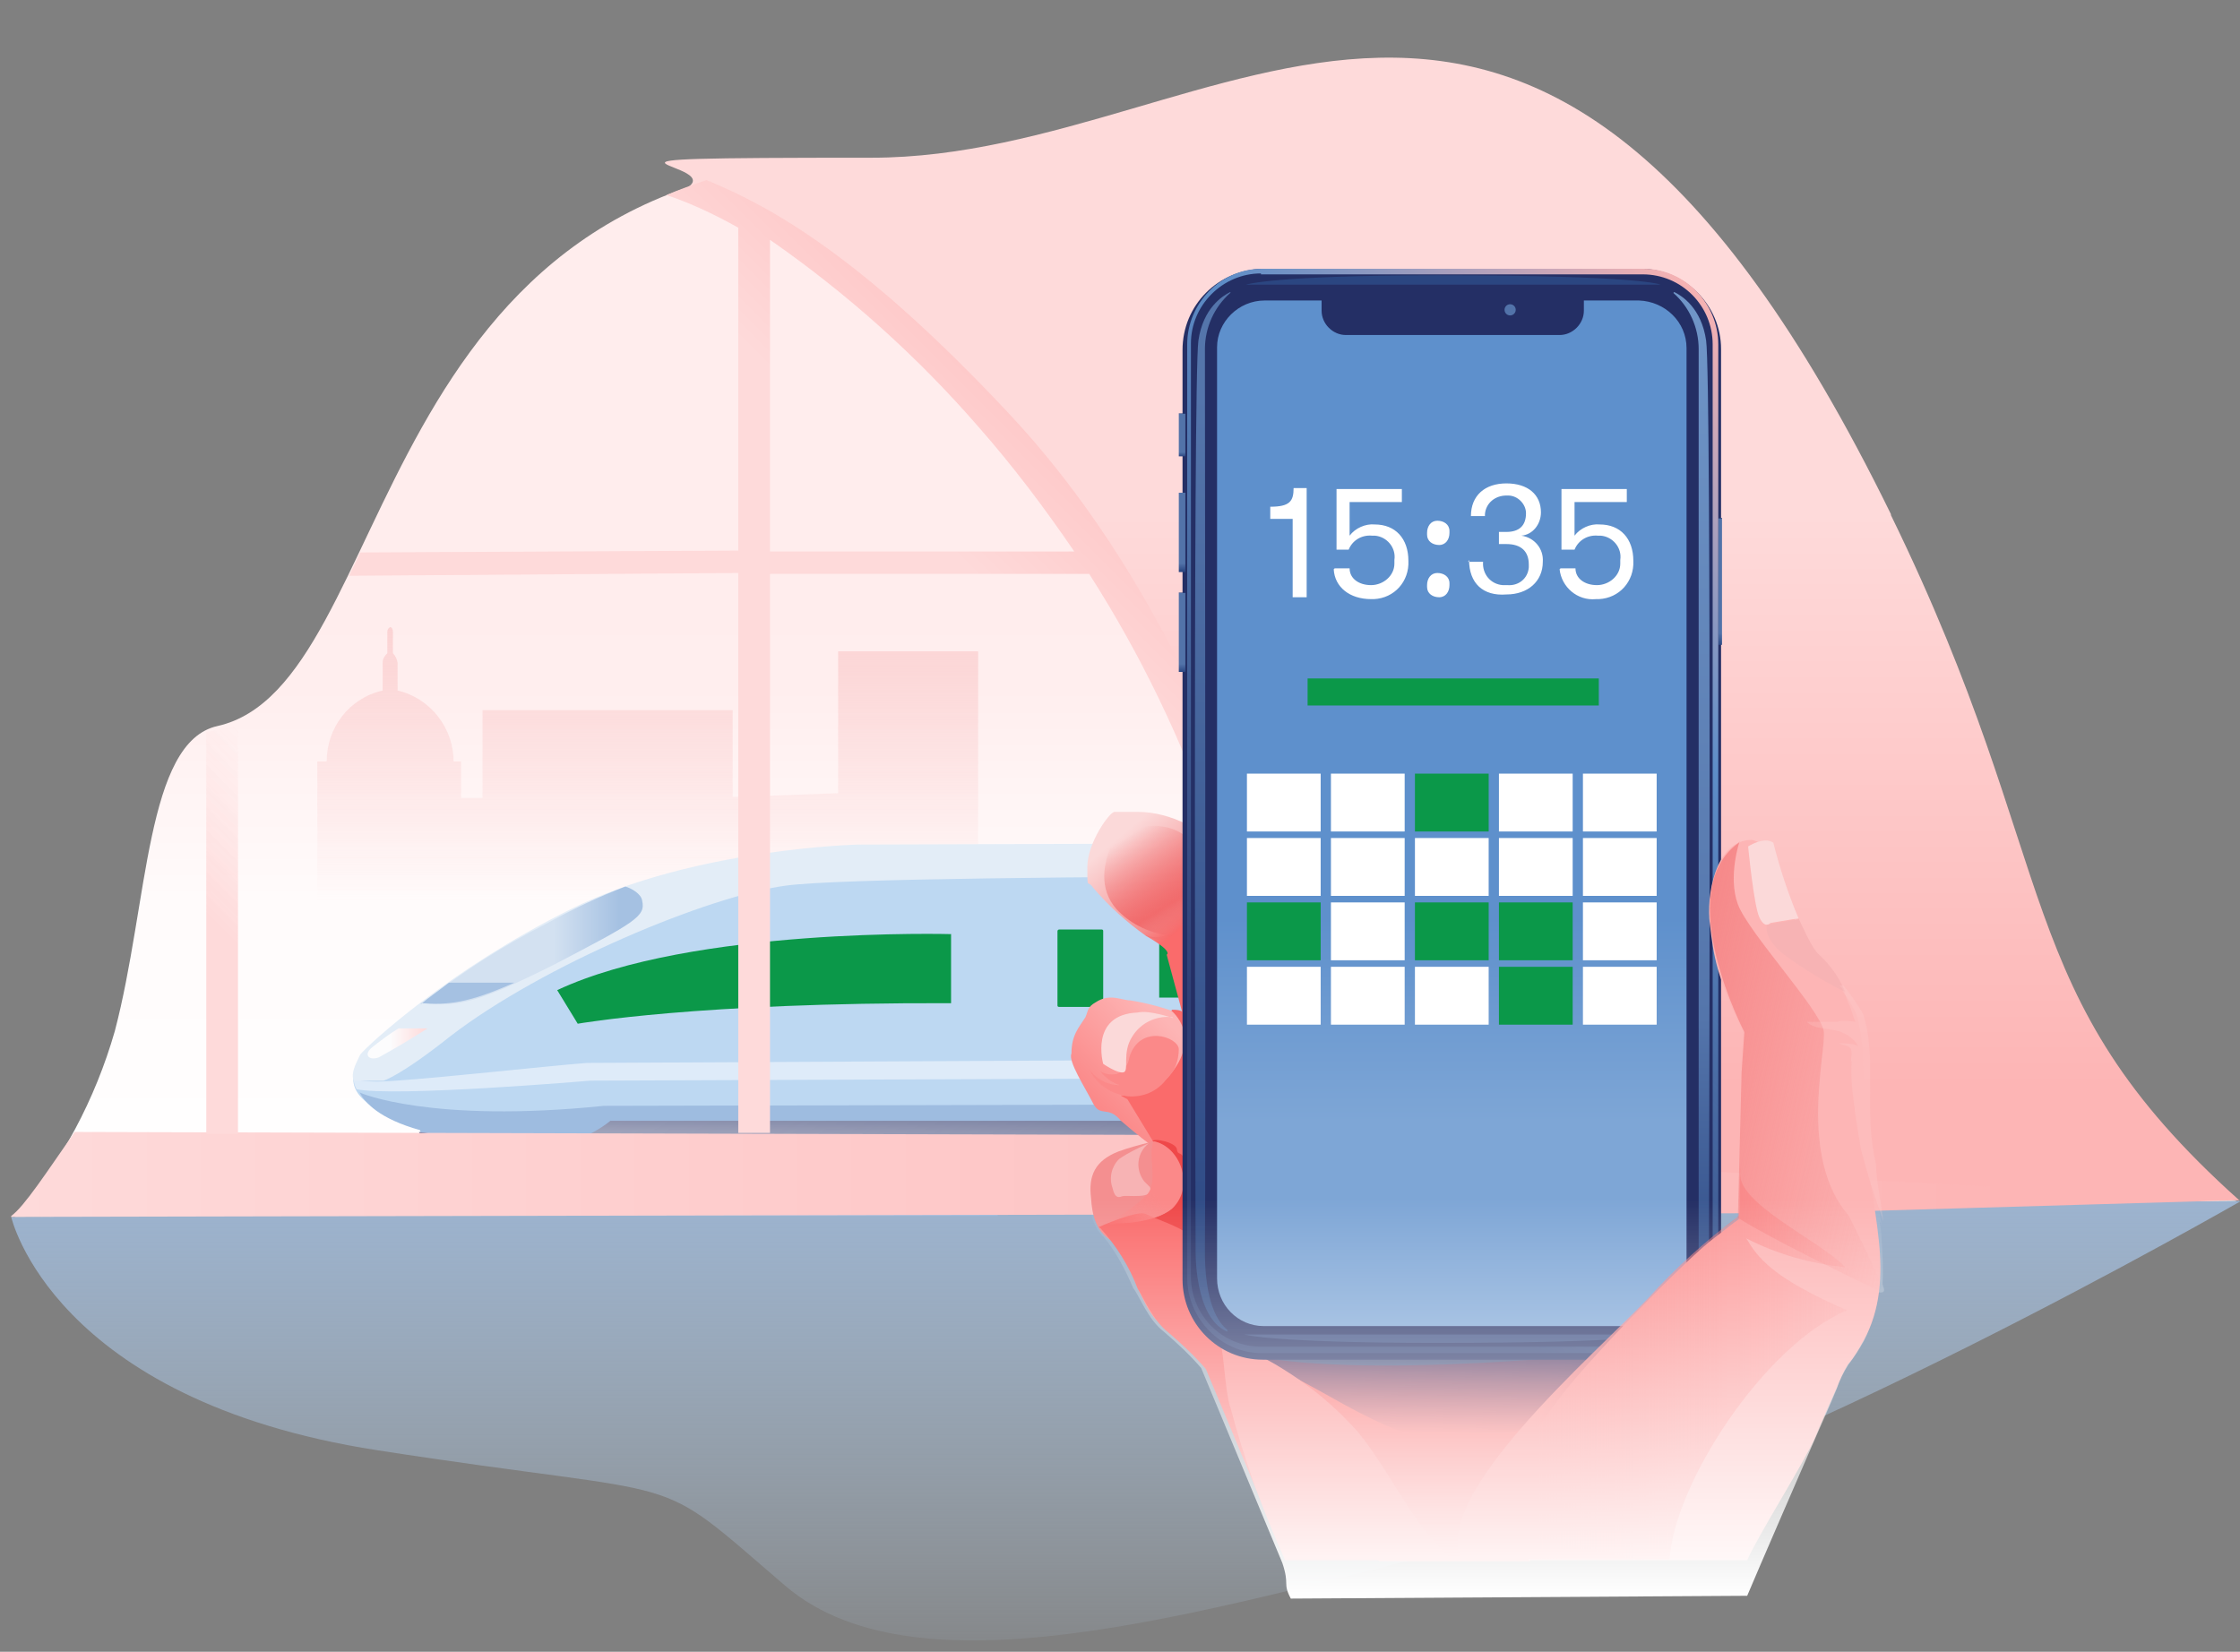 <?xml version="1.0" encoding="UTF-8"?>
<svg id="Layer_1" data-name="Layer 1" xmlns="http://www.w3.org/2000/svg" version="1.1" xmlns:xlink="http://www.w3.org/1999/xlink" viewBox="0 0 240 177">
  <rect x="0" y="0" width="240" height="177" fill="#808080" stroke="none"/>
  <defs>
    <style>
      .cls-1 {
        fill: url(#linear-gradient-12);
      }

      .cls-1, .cls-2, .cls-3, .cls-4, .cls-5, .cls-6, .cls-7, .cls-8, .cls-9, .cls-10, .cls-11, .cls-12, .cls-13, .cls-14, .cls-15, .cls-16, .cls-17, .cls-18, .cls-19, .cls-20, .cls-21, .cls-22, .cls-23, .cls-24, .cls-25, .cls-26, .cls-27, .cls-28, .cls-29, .cls-30, .cls-31, .cls-32, .cls-33, .cls-34, .cls-35, .cls-36, .cls-37, .cls-38, .cls-39, .cls-40, .cls-41, .cls-42, .cls-43, .cls-44, .cls-45, .cls-46, .cls-47, .cls-48, .cls-49, .cls-50, .cls-51, .cls-52, .cls-53, .cls-54, .cls-55 {
        stroke-width: 0px;
      }

      .cls-2 {
        fill: url(#linear-gradient-17);
      }

      .cls-3 {
        fill: url(#linear-gradient-19);
      }

      .cls-4 {
        fill: url(#linear-gradient-33);
      }

      .cls-5 {
        fill: url(#linear-gradient);
      }

      .cls-6 {
        fill: #fbd9d9;
      }

      .cls-7 {
        fill: url(#linear-gradient-11);
        opacity: .8;
      }

      .cls-7, .cls-10, .cls-12, .cls-20, .cls-40, .cls-47, .cls-48 {
        isolation: isolate;
      }

      .cls-8 {
        fill: url(#linear-gradient-21);
      }

      .cls-9 {
        fill: url(#linear-gradient-6);
      }

      .cls-10 {
        fill: url(#linear-gradient-22);
        opacity: .4;
      }

      .cls-11 {
        fill: url(#linear-gradient-42);
      }

      .cls-12 {
        fill: url(#linear-gradient-2);
        opacity: .7;
      }

      .cls-13 {
        fill: #0b9849;
      }

      .cls-14 {
        fill: url(#linear-gradient-15);
      }

      .cls-15 {
        fill: #deebf9;
      }

      .cls-16 {
        fill: none;
      }

      .cls-17 {
        fill: url(#linear-gradient-31);
      }

      .cls-18 {
        fill: url(#linear-gradient-34);
      }

      .cls-19 {
        fill: url(#linear-gradient-41);
      }

      .cls-20 {
        fill: #fedada;
        opacity: .2;
      }

      .cls-21 {
        fill: url(#linear-gradient-40);
      }

      .cls-22 {
        fill: url(#linear-gradient-13);
      }

      .cls-23 {
        fill: url(#linear-gradient-23);
      }

      .cls-24 {
        fill: url(#linear-gradient-25);
      }

      .cls-25 {
        fill: url(#linear-gradient-16);
      }

      .cls-26 {
        fill: url(#linear-gradient-35);
      }

      .cls-27 {
        fill: url(#linear-gradient-32);
      }

      .cls-28 {
        fill: url(#linear-gradient-20);
      }

      .cls-29 {
        fill: #425486;
      }

      .cls-30 {
        fill: url(#linear-gradient-14);
      }

      .cls-31 {
        fill: #242f65;
      }

      .cls-32 {
        fill: url(#linear-gradient-7);
      }

      .cls-33 {
        fill: url(#linear-gradient-39);
      }

      .cls-34 {
        fill: url(#linear-gradient-9);
      }

      .cls-35 {
        fill: url(#linear-gradient-27);
      }

      .cls-36 {
        fill: #9ebce0;
      }

      .cls-37 {
        fill: #f7b3b4;
      }

      .cls-38 {
        fill: url(#linear-gradient-36);
      }

      .cls-39 {
        fill: url(#linear-gradient-8);
      }

      .cls-40 {
        fill: url(#linear-gradient-5);
        opacity: .7;
      }

      .cls-41 {
        fill: url(#linear-gradient-24);
      }

      .cls-42 {
        fill: url(#linear-gradient-26);
      }

      .cls-43 {
        fill: url(#linear-gradient-18);
      }

      .cls-44 {
        fill: url(#linear-gradient-30);
      }

      .cls-45 {
        fill: #fff;
      }

      .cls-46 {
        fill: url(#linear-gradient-29);
      }

      .cls-47 {
        fill: url(#linear-gradient-38);
        opacity: .4;
      }

      .cls-48 {
        fill: url(#linear-gradient-3);
        opacity: .3;
      }

      .cls-49 {
        fill: #fb8989;
      }

      .cls-50 {
        fill: url(#linear-gradient-28);
      }

      .cls-51 {
        fill: url(#linear-gradient-10);
      }

      .cls-52 {
        fill: #ef4849;
      }

      .cls-53 {
        fill: url(#linear-gradient-4);
      }

      .cls-54 {
        fill: #fa6b6b;
      }

      .cls-55 {
        fill: url(#linear-gradient-37);
      }
    </style>
    <linearGradient id="linear-gradient" x1="120.8" y1="1087.3" x2="120.8" y2="1200.6" gradientTransform="translate(0 -1070.2)" gradientUnits="userSpaceOnUse">
      <stop offset=".4" stop-color="#ffeded"/>
      <stop offset=".5" stop-color="#fee"/>
      <stop offset=".7" stop-color="#fffbfb"/>
      <stop offset="1" stop-color="#fff"/>
    </linearGradient>
    <linearGradient id="linear-gradient-2" x1="-350.3" y1="1166.7" x2="-350.3" y2="1134.3" gradientTransform="translate(-298.2 -1070.2) rotate(-180) scale(1 -1)" gradientUnits="userSpaceOnUse">
      <stop offset="0" stop-color="#f7b3b4" stop-opacity="0"/>
      <stop offset="1" stop-color="#f7b3b4" stop-opacity=".7"/>
    </linearGradient>
    <linearGradient id="linear-gradient-3" x1="723.8" y1="1146.2" x2="679.9" y2="1222.1" gradientTransform="translate(822.3 -1070.2) rotate(-180) scale(1 -1)" gradientUnits="userSpaceOnUse">
      <stop offset=".2" stop-color="#242f65" stop-opacity="0"/>
      <stop offset=".6" stop-color="#242f65" stop-opacity=".6"/>
      <stop offset=".8" stop-color="#242f65"/>
    </linearGradient>
    <linearGradient id="linear-gradient-4" x1="699.3" y1="1166.2" x2="714.2" y2="1166.2" gradientTransform="translate(822.3 -1070.2) rotate(-180) scale(1 -1)" gradientUnits="userSpaceOnUse">
      <stop offset=".2" stop-color="#7ea6d6"/>
      <stop offset=".3" stop-color="#8db1db"/>
      <stop offset=".6" stop-color="#b9d0eb"/>
      <stop offset=".7" stop-color="#d4e4f5"/>
      <stop offset=".8" stop-color="#deebf9"/>
      <stop offset=".9" stop-color="#c9dbf0"/>
      <stop offset="1" stop-color="#bfd3eb"/>
    </linearGradient>
    <linearGradient id="linear-gradient-5" x1="703.8" y1="1187.5" x2="703.8" y2="1197.7" gradientTransform="translate(822.3 -1070.2) rotate(-180) scale(1 -1)" gradientUnits="userSpaceOnUse">
      <stop offset="0" stop-color="#242f65"/>
      <stop offset=".9" stop-color="#242f65" stop-opacity=".1"/>
      <stop offset="1" stop-color="#242f65" stop-opacity="0"/>
    </linearGradient>
    <linearGradient id="linear-gradient-6" x1="37.9" y1="1177.1" x2="192.2" y2="1177.1" gradientTransform="translate(0 -1070.2)" gradientUnits="userSpaceOnUse">
      <stop offset=".7" stop-color="#bdd8f2"/>
      <stop offset=".9" stop-color="#9ebce0"/>
    </linearGradient>
    <linearGradient id="linear-gradient-7" x1="629.8" y1="1173.3" x2="784.5" y2="1173.3" gradientTransform="translate(822.3 -1070.2) rotate(-180) scale(1 -1)" gradientUnits="userSpaceOnUse">
      <stop offset="0" stop-color="#cde2f5"/>
      <stop offset=".5" stop-color="#e3edf7"/>
    </linearGradient>
    <linearGradient id="linear-gradient-8" x1="753.6" y1="1171.5" x2="777" y2="1171.5" gradientTransform="translate(822.3 -1070.2) rotate(-180) scale(1 -1)" gradientUnits="userSpaceOnUse">
      <stop offset=".1" stop-color="#a5c1e2"/>
      <stop offset=".4" stop-color="#d3e1f1"/>
    </linearGradient>
    <linearGradient id="linear-gradient-9" x1="767.2" y1="1176.7" x2="777.2" y2="1176.7" gradientTransform="translate(822.3 -1070.2) rotate(-180) scale(1 -1)" gradientUnits="userSpaceOnUse">
      <stop offset="0" stop-color="#a5c1e2"/>
      <stop offset=".1" stop-color="#a5c1e2"/>
    </linearGradient>
    <linearGradient id="linear-gradient-10" x1="776.6" y1="1182" x2="783.1" y2="1182" gradientTransform="translate(822.3 -1070.2) rotate(-180) scale(1 -1)" gradientUnits="userSpaceOnUse">
      <stop offset="0" stop-color="#fedada"/>
      <stop offset=".6" stop-color="#fcfcfd"/>
    </linearGradient>
    <linearGradient id="linear-gradient-11" x1="662.5" y1="1170.8" x2="662.5" y2="1175.2" gradientTransform="translate(822.3 -1070.2) rotate(-180) scale(1 -1)" gradientUnits="userSpaceOnUse">
      <stop offset="0" stop-color="#5e90cc"/>
      <stop offset=".9" stop-color="#5e90cc" stop-opacity="0"/>
      <stop offset="1" stop-color="#5e90cc" stop-opacity="0"/>
    </linearGradient>
    <linearGradient id="linear-gradient-12" x1="120.6" y1="1198.8" x2="120.6" y2="1245.9" gradientTransform="translate(0 -1070.2)" gradientUnits="userSpaceOnUse">
      <stop offset="0" stop-color="#a3c0e3" stop-opacity=".8"/>
      <stop offset="1" stop-color="#bdd8f2" stop-opacity=".1"/>
    </linearGradient>
    <linearGradient id="linear-gradient-13" x1="1.6" y1="1196.6" x2="106.9" y2="1196.6" gradientTransform="translate(0 -1070.2)" gradientUnits="userSpaceOnUse">
      <stop offset="0" stop-color="#9dbbde"/>
      <stop offset=".3" stop-color="#9dbbde"/>
      <stop offset=".4" stop-color="#9dbbde"/>
    </linearGradient>
    <linearGradient id="linear-gradient-14" x1="1.2" y1="1196.1" x2="240" y2="1196.1" gradientTransform="translate(0 -1070.2)" gradientUnits="userSpaceOnUse">
      <stop offset="0" stop-color="#fedada"/>
      <stop offset=".9" stop-color="#fdb5b5"/>
    </linearGradient>
    <linearGradient id="linear-gradient-15" x1="156.5" y1="1076.4" x2="156.5" y2="1198.8" gradientTransform="translate(0 -1070.2)" gradientUnits="userSpaceOnUse">
      <stop offset=".4" stop-color="#fedada"/>
      <stop offset=".9" stop-color="#fdb5b5"/>
    </linearGradient>
    <linearGradient id="linear-gradient-16" x1="12.3" y1="1181.7" x2="35.8" y2="1158.2" gradientTransform="translate(0 -1070.2)" gradientUnits="userSpaceOnUse">
      <stop offset=".5" stop-color="#fedada"/>
      <stop offset="1" stop-color="#fedada" stop-opacity="0"/>
    </linearGradient>
    <linearGradient id="linear-gradient-17" x1="66.6" y1="1179" x2="119.7" y2="1125.9" gradientTransform="translate(0 -1070.2)" gradientUnits="userSpaceOnUse">
      <stop offset=".4" stop-color="#fedada"/>
      <stop offset=".8" stop-color="#fedada"/>
      <stop offset="1" stop-color="#fecaca"/>
    </linearGradient>
    <linearGradient id="linear-gradient-18" x1="153.6" y1="1215" x2="153.6" y2="1237.5" gradientTransform="translate(0 -1070.2)" gradientUnits="userSpaceOnUse">
      <stop offset=".2" stop-color="#fa6b6b"/>
      <stop offset="1" stop-color="#fb8989"/>
    </linearGradient>
    <linearGradient id="linear-gradient-19" x1="158.7" y1="1216.8" x2="158.7" y2="1227.3" gradientTransform="translate(21.4 -1076.5) rotate(1.1)" gradientUnits="userSpaceOnUse">
      <stop offset="0" stop-color="#252e65"/>
      <stop offset="1" stop-color="#252e65" stop-opacity="0"/>
    </linearGradient>
    <linearGradient id="linear-gradient-20" x1="118.6" y1="1194.1" x2="130.2" y2="1182.5" gradientTransform="translate(0 -1070.2)" gradientUnits="userSpaceOnUse">
      <stop offset=".2" stop-color="#fb8989"/>
      <stop offset=".9" stop-color="#fdb5b5"/>
    </linearGradient>
    <linearGradient id="linear-gradient-21" x1="651.4" y1="1250.2" x2="694.3" y2="1223.4" gradientTransform="translate(635.9 -1146.2) rotate(173.9) scale(.9 -1) skewX(-.3)" gradientUnits="userSpaceOnUse">
      <stop offset=".4" stop-color="#ef4849"/>
      <stop offset=".4" stop-color="#f05051"/>
      <stop offset=".6" stop-color="#f27273"/>
      <stop offset=".7" stop-color="#f38788"/>
      <stop offset=".8" stop-color="#f48f90"/>
    </linearGradient>
    <linearGradient id="linear-gradient-22" x1="690.7" y1="1202.2" x2="691.4" y2="1203.2" gradientTransform="translate(635.9 -1146.2) rotate(173.9) scale(.9 -1) skewX(-.3)" gradientUnits="userSpaceOnUse">
      <stop offset=".5" stop-color="#d7a990"/>
      <stop offset=".8" stop-color="#b96039" stop-opacity="0"/>
    </linearGradient>
    <linearGradient id="linear-gradient-23" x1="126.4" y1="1194.7" x2="118.4" y2="1201.6" gradientTransform="translate(0 -1070.2)" gradientUnits="userSpaceOnUse">
      <stop offset=".2" stop-color="#fb8989"/>
      <stop offset=".4" stop-color="#fb8989"/>
      <stop offset="1" stop-color="#fb8989" stop-opacity="0"/>
    </linearGradient>
    <linearGradient id="linear-gradient-24" x1="547.2" y1="1334.5" x2="618.7" y2="1325.7" gradientTransform="translate(745.4 -1156.1) rotate(-177.6) scale(1 -1) skewX(-1.3)" gradientUnits="userSpaceOnUse">
      <stop offset=".1" stop-color="#f79b4b"/>
      <stop offset=".1" stop-color="#ec9148"/>
      <stop offset=".2" stop-color="#d67b41"/>
      <stop offset=".3" stop-color="#c56c3d"/>
      <stop offset=".4" stop-color="#bc633a"/>
      <stop offset=".5" stop-color="#b96039"/>
      <stop offset=".6" stop-color="#bd6237"/>
      <stop offset=".7" stop-color="#c8692f"/>
      <stop offset=".7" stop-color="#ce6c2c"/>
      <stop offset=".9" stop-color="#f6c18f"/>
      <stop offset="1" stop-color="#f6c18f"/>
    </linearGradient>
    <linearGradient id="linear-gradient-25" x1="130.7" y1="1225.6" x2="155.8" y2="1225.6" gradientTransform="translate(0 -1070.2)" gradientUnits="userSpaceOnUse">
      <stop offset="0" stop-color="#fb8989"/>
      <stop offset="1" stop-color="#fb8989"/>
    </linearGradient>
    <linearGradient id="linear-gradient-26" x1="132.8" y1="1176.5" x2="117.8" y2="1158.6" gradientTransform="translate(0 -1070.2)" gradientUnits="userSpaceOnUse">
      <stop offset=".4" stop-color="#fa6b6b"/>
      <stop offset=".5" stop-color="#f48f90"/>
      <stop offset=".9" stop-color="#fbd9d9"/>
    </linearGradient>
    <linearGradient id="linear-gradient-27" x1="129.3" y1="1173.7" x2="122.7" y2="1163.4" gradientTransform="translate(21.4 -1076.5) rotate(1.1)" gradientUnits="userSpaceOnUse">
      <stop offset="0" stop-color="#f16b6c" stop-opacity="0"/>
      <stop offset=".3" stop-color="#f16b6c"/>
      <stop offset="1" stop-color="#f16b6c" stop-opacity="0"/>
    </linearGradient>
    <linearGradient id="linear-gradient-28" x1="155.6" y1="1102.5" x2="155.6" y2="1212.4" gradientTransform="translate(0 -1070.2)" gradientUnits="userSpaceOnUse">
      <stop offset=".6" stop-color="#5e90cc"/>
      <stop offset=".8" stop-color="#7ea6d6"/>
    </linearGradient>
    <linearGradient id="linear-gradient-29" x1="181.1" y1="1101.3" x2="181.1" y2="1212.7" gradientTransform="translate(0 -1070.2)" gradientUnits="userSpaceOnUse">
      <stop offset="0" stop-color="#7096c8"/>
      <stop offset=".7" stop-color="#5475ab"/>
      <stop offset="1" stop-color="#2b4681"/>
    </linearGradient>
    <linearGradient id="linear-gradient-30" x1="161.2" y1="1103.4" x2="162.3" y2="1103.4" gradientTransform="translate(0 -1070.2)" gradientUnits="userSpaceOnUse">
      <stop offset=".2" stop-color="#5273a9"/>
      <stop offset=".3" stop-color="#5273a9"/>
    </linearGradient>
    <linearGradient id="linear-gradient-31" x1="126.7" y1="1114.5" x2="126.7" y2="1119.1" gradientTransform="translate(0 -1070.2)" gradientUnits="userSpaceOnUse">
      <stop offset="0" stop-color="#2b4681"/>
      <stop offset="0" stop-color="#5273a9"/>
      <stop offset=".9" stop-color="#5273a9"/>
      <stop offset="1" stop-color="#2b4681"/>
    </linearGradient>
    <linearGradient id="linear-gradient-32" x1="126.7" y1="1123" x2="126.7" y2="1131.4" gradientTransform="translate(0 -1070.2)" gradientUnits="userSpaceOnUse">
      <stop offset="0" stop-color="#2b4681"/>
      <stop offset="0" stop-color="#5273a9"/>
      <stop offset=".9" stop-color="#5273a9"/>
      <stop offset="1" stop-color="#2b4681"/>
    </linearGradient>
    <linearGradient id="linear-gradient-33" x1="126.7" y1="1133.7" x2="126.7" y2="1142.2" gradientTransform="translate(0 -1070.2)" gradientUnits="userSpaceOnUse">
      <stop offset="0" stop-color="#2b4681"/>
      <stop offset="0" stop-color="#5273a9"/>
      <stop offset=".9" stop-color="#5273a9"/>
      <stop offset="1" stop-color="#2b4681"/>
    </linearGradient>
    <linearGradient id="linear-gradient-34" x1="184.3" y1="1125.8" x2="184.3" y2="1139.4" gradientTransform="translate(0 -1070.2)" gradientUnits="userSpaceOnUse">
      <stop offset="0" stop-color="#2b4681"/>
      <stop offset="0" stop-color="#5273a9"/>
      <stop offset=".9" stop-color="#5273a9"/>
      <stop offset="1" stop-color="#2b4681"/>
    </linearGradient>
    <linearGradient id="linear-gradient-35" x1="130" y1="1101.3" x2="130" y2="1212.7" gradientTransform="translate(0 -1070.2)" gradientUnits="userSpaceOnUse">
      <stop offset=".1" stop-color="#5475ab"/>
      <stop offset="1" stop-color="#2b4681"/>
    </linearGradient>
    <linearGradient id="linear-gradient-36" x1="114.7" y1="1198" x2="196.5" y2="1116.2" gradientTransform="translate(0 -1070.2)" gradientUnits="userSpaceOnUse">
      <stop offset=".2" stop-color="#5883bb" stop-opacity=".2"/>
      <stop offset=".7" stop-color="#5e8ec8"/>
      <stop offset=".8" stop-color="#8d99c1"/>
      <stop offset="1" stop-color="#f6b2b3"/>
    </linearGradient>
    <linearGradient id="linear-gradient-37" x1="155.8" y1="1667" x2="155.8" y2="1667.7" gradientTransform="translate(0 -2519.3) scale(1 1.5)" gradientUnits="userSpaceOnUse">
      <stop offset=".3" stop-color="#4e6ea5"/>
      <stop offset="1" stop-color="#2b4681"/>
    </linearGradient>
    <linearGradient id="linear-gradient-38" x1="155.5" y1="1260" x2="155.5" y2="1260.6" gradientTransform="translate(0 1906.7) scale(1 -1.4)" gradientUnits="userSpaceOnUse">
      <stop offset=".3" stop-color="#4e6ea5"/>
      <stop offset="1" stop-color="#2b4681"/>
    </linearGradient>
    <linearGradient id="linear-gradient-39" x1="161.8" y1="1198.8" x2="201.7" y2="1198.8" gradientTransform="translate(0 -1070.2)" gradientUnits="userSpaceOnUse">
      <stop offset=".7" stop-color="#fdb5b5"/>
      <stop offset=".8" stop-color="#fdb5b5"/>
    </linearGradient>
    <linearGradient id="linear-gradient-40" x1="180" y1="1181.5" x2="206.4" y2="1187.1" gradientTransform="translate(0 -1070.2)" gradientUnits="userSpaceOnUse">
      <stop offset="0" stop-color="#f16b6c" stop-opacity=".6"/>
      <stop offset="1" stop-color="#f16b6c" stop-opacity="0"/>
    </linearGradient>
    <linearGradient id="linear-gradient-41" x1="156.1" y1="1216.5" x2="197.9" y2="1216.5" gradientTransform="translate(0 -1070.2)" gradientUnits="userSpaceOnUse">
      <stop offset=".2" stop-color="#fb8989"/>
      <stop offset="1" stop-color="#fa6b6b" stop-opacity=".1"/>
    </linearGradient>
    <linearGradient id="linear-gradient-42" x1="158.2" y1="1099.1" x2="158.2" y2="1241.4" gradientTransform="translate(0 -1070.2)" gradientUnits="userSpaceOnUse">
      <stop offset=".7" stop-color="#fff" stop-opacity="0"/>
      <stop offset="1" stop-color="#fff"/>
    </linearGradient>
  </defs>
  <path class="cls-5" d="M1.6,130.4c5-5.8,8.6-12.6,10.7-19.9,3.6-13.7,3.3-31,11-32.7,19.6-4.4,15.5-60.7,69.9-60.7s50.3,21.2,54.1,36c1.6,6.2,23.6,3,48.1,25.1,0,0,23.8,46,44.3,50.5l-238.2,1.7Z"/>
  <path class="cls-12" d="M35,81.6c0-3.6,2.4-6.8,6-7.6v-3c0-.4.2-.7.5-1v-2.3c0-.2.1-.4.3-.5v-3c0,0,0-.1,0-.2,0,0,0,0,0,.2v3c.2,0,.3.3.3.5v2.3c.3.3.4.6.5,1v3c3.5.8,6,4,6,7.6h.8v3.9h2.3v-9.4h26.8v9.3l11.3-.4v-15.2h15v26.6h-55.6v.2h-15.2v-15h.8Z"/>
  <path class="cls-48" d="M38.8,113.3c2.4-2.4,5-4.6,7.8-6.6,0,0,.2,0,.3-.2.4-.3.8-.7,1.3-.9,1.8-1.2,3.7-2.4,5.8-3.8s4.8-2.7,7.4-4c13.1-6.4,30.9-6.9,30.9-6.9l96.9-.3c1.9,0,3.3,1.5,3.3,3.4v28.4c0,.6-.4,1-1,1l-144.9.3v.4c-.4-.6-.7-1.3-.9-2-.2,0-.3,0-.4-.2h-.1l-.3-1.1c-3.9-1-5.8-2.6-6.5-3.9,0,0,0-.1,0-.2-.1-.3-.2-.7-.2-1-.2-.9.1-1.8.8-2.4Z"/>
  <path class="cls-53" d="M120,97.9h-8.8c-1.7,0-3-1.3-3-3v-.7h14.9v.7c0,1.7-1.4,3-3.1,3Z"/>
  <path class="cls-40" d="M192.3,126c0,.6-.4,1-1,1l-139.6.4c-3.8,0-6.9-4.3-7-9.7l146.6-.6c.6,0,1,.4,1,1v7.9Z"/>
  <path class="cls-9" d="M38.9,113.3c.9-1,10-9.1,23.8-15.6,13.8-6.5,32.4-6.9,32.4-6.9l93-.4c2.3,0,4.1,1.9,4.1,4.1v22.8c0,1.1-.9,2.1-2.1,2.1l-36.4.4v-1.4h-23.3v1.4h-65.4c-1.5.9-3.1,1.7-4.7,2.2l2.7,1.3c-16,.2-17.6-1.4-17.6-1.4l-.5-1.4c-9.6-2.5-6.9-6.1-6-7.2Z"/>
  <path class="cls-36" d="M38.6,117.1s7.5,3.3,26.1,1.4l127.9-.3-2.3,1.6-43.2.3v-1.4h-5.3v1.4h-2v-1.4h-8.5v1.4h-65.9c-1.1.9-2.3,1.5-3.5,2v1.4c-15.2.2-16.6-1.4-16.6-1.4l-.3-1c-4.3-1.2-5.9-2.9-6.5-4.1,0,0,0,.1.2.1Z"/>
  <path class="cls-29" d="M61.8,122.2v1.5c-15.1.2-16.6-1.4-16.6-1.4l-.3-1c1.2.2,5.2.8,16.9.9Z"/>
  <path class="cls-15" d="M38.2,116.7c-.2-.3-.3-.7-.3-1,.8.1,1.7.2,2.5.2,3.2,0,18.4-1.7,22.5-2,1.8,0,113.9-.6,128.3-.6s1,.4,1,1-.4,1-1,1l-128,.5c.1,0-21.1,1.8-25.1.9Z"/>
  <path class="cls-32" d="M41.2,115.8h-3.3c-.4-.9.5-2.3.7-2.8.8-1,9.5-9.1,22.6-15.6,13.1-6.5,30.8-6.9,30.8-6.9l96.9-.3c1.8,0,3.3,1.5,3.3,3.3v.5h.2c0,0-97.2-.6-108.2.9-8.3,1.1-26,8.5-35.9,16.1-5.4,4.3-7.2,4.8-7.2,4.8Z"/>
  <path class="cls-39" d="M45.3,107.5c4.1-3.3,8.5-6.1,13.2-8.5,2.7-1.5,5.6-2.9,8.5-4,.7.2,1.7.8,1.8,1.5.4,1.7-.7,2.3-9.5,6.9-8,4-10.2,4.5-13.9,4.1Z"/>
  <path class="cls-34" d="M45.1,107.6c.8-.7,2-1.5,3-2.3,2.4,0,5.2,0,7,0-4.9,2.2-7.1,2.4-10,2.2Z"/>
  <path class="cls-51" d="M42.6,110.2h3.2c-1.7,1.1-3.4,2.1-5.2,3.1-1.1.4-1.7-.3-.7-1.1.9-.7,1.8-1.4,2.8-2Z"/>
  <path class="cls-13" d="M113.5,107.9h4.5c.1,0,.2,0,.2-.2v-7.9c0-.1,0-.2-.2-.2h-4.5c0,0-.2,0-.2.2v7.9c0,.1,0,.2.2.2ZM133.5,100.9h52.5v7.8h-52.5v-7.8ZM124.2,100.9h4.3v6h-4.3v-6Z"/>
  <path class="cls-7" d="M133.5,105h52.5v-4.4h-52.5v4.4Z"/>
  <path class="cls-13" d="M102,100.1s-27.8-.8-42.3,6l2.2,3.6s12.9-2.3,40-2.2v-7.4h0Z"/>
  <path class="cls-1" d="M1.2,130.4s4.4,19.6,39.2,25c34.8,5.4,28.9,1.8,43.7,14.5s47.3,1.9,76-4.9,80-36.3,80-36.3l-238.8,1.7Z"/>
  <path class="cls-22" d="M105.2,122.3H7.9c-4,5.5-6.3,8-6.3,8h105.3c-.5-2.8-1-5.5-1.7-8Z"/>
  <path class="cls-30" d="M1.2,130.4l190.9-.4,47.9-1.4c-1.8-.5-9.4-4.4-11.8-6.7l-220.2-.6c-3,4.3-5.4,8-6.8,9h0Z"/>
  <path class="cls-14" d="M202.6,55.1C163.7-24.4,131.7,16.9,93.4,16.9s-13.9.5-20.3,3.5c8,3,22.2,9.1,38,30.4,22.8,30.7,29,72.4,29,72.4l99.8,5.4c-24.9-22.3-18.6-35.1-37.3-73.4h0Z"/>
  <path class="cls-25" d="M22.2,78.4l1.7-.3,1.6-.3v43.7h-3.4v-43.1h0Z"/>
  <path class="cls-16" d="M1.6,130.4s12.8-5.6,16.1-35.4c4.2-4.5-8.7-14,5.7-17.2,19.6-4.4,15.5-60.7,69.9-60.7s50.3,21.2,54.1,36c1.6,6.2,23.6,3,48.1,25.1,0,0,23.8,46,44.3,50.5l-238.3,1.7Z"/>
  <path class="cls-2" d="M127.9,74.2c-5.2-10.9-11.7-21.3-20-30.1-15.4-16.4-25.1-21.9-32.2-24.8-1.5.5-2.9,1-4.3,1.6,2.7.9,5.2,2.1,7.7,3.5v34.6l-40.5.2-1.2,2.5,41.7-.3v60h3.4v-59.9h34.2c11,17.2,17.7,36.7,19.7,57l3.6-.2c-1.5-15.3-5.6-30.1-12.2-44h0ZM82.5,59V25.7c8.2,5.7,15.7,12.4,22.3,20,3.7,4.2,7.1,8.7,10.3,13.4h-32.6Z"/>
  <path class="cls-43" d="M174.3,144.8c-4.3,7.1-7.8,14.6-10.4,22.5h-16.1c-13-10-5.2-19.3-14.9-22.3,12.6,3.1,41.3-.2,41.3-.2Z"/>
  <path class="cls-3" d="M179.2,144.8l3.7.4s-4.2,5.5-20.1,8.1c-7.4,1.2-9.3,2.4-18.8-2.8-2.4-1.3-9-5.3-13.6-6.1-.8-.2-1.5-.6-2-1.1,15,1.5,30.2,1.4,50.8,1.9,0,0,.1,0,.2-.1,0,0,0-.1-.1-.2h0Z"/>
  <path class="cls-28" d="M126.6,108.7c-1.8-.7-3.6-1.2-5.5-1.5-.9,0-2.2-.8-3.7.2-.9.5-.8.9-1.1,1.6-.7,1.1-1.5,1.9-1.5,3.9-.4.8,1.5,3.7,2.3,5.3s1.6.2,3,1.9c1.5,1.3,3,2.5,4.6,3.6l-.3,5.2,3.1,4v-20.8c0,0-.9-3.2-.9-3.2Z"/>
  <path class="cls-8" d="M124.3,141.8c-2-1.3-3.6-7.7-4.7-8.6-2.2-.9-2.6-3.1-2.7-4.8-.3-2.4.4-4,2.9-5,1.1-.4,2.2-.7,3.4-1,1.4-.5,3.8,1.6,4.1,4.5.3,2.9,0,13.7,0,13.7,0,0-.8,2.7,3.2,3.7,3.6.9,6.2,4.1,12,7.4.4,2,3.8,8.7,9.4,15.5-.9-.7-8.8-8.3-11.5-13.5-1.3-2.4-2.1-5.6-3.1-6.8-.2-1.1-5.5-2.3-9.3-3.5-1.3-.4-2.6-1-3.7-1.7h0Z"/>
  <path class="cls-54" d="M125.5,108.3s3.7,2.9-.7,7.5c-2.7,2.9-6.2.8-4,2l2.8,4.6c1.8.7,3.1,2.4,3.3,4.4.3,2.2.6,5.5.6,5.5v-18.3c0,0,0-2.6,0-3.1-.6-2.1-.2-2.7-1.9-2.7h0Z"/>
  <path class="cls-37" d="M123.1,122.5c-1.3,1-1.5,2.8-.5,4.1.2.2.4.4.6.6.6,1.4-2.5.8-3,1s-.8,0-1-.9c-.4-1.1-.1-2.3.7-3.1,1-.7,2.1-1.2,3.2-1.7h0Z"/>
  <path class="cls-52" d="M123.6,122.3c.2,0,4.6,1.2,2.2,6.9,0,0-1,1.7-6.2,2,.9.9,2.1,4.3,2.9,5.5,1.2,1.8,2.2,2.1,4.1,1.1-.6.7-1.9,1.2-1.3,2.4.5.8,1.6,1.4,2.1,2.2-.7-1-.2-2.7-.2-4.1v-8.8c0-1.3,0-4.3-.4-5.5-.3-.6-.6-.2-.7-.8,0-.8-2.6-1.3-2.6-.9"/>
  <path class="cls-10" d="M117.5,113c-.9.3,1.1,2.8,2.4,1.3-.8,0-2.3-.8-2.4-1.3"/>
  <path class="cls-49" d="M119.6,115.1c.8-.3,1.3-1,1.4-1.8,1.1-3.6,5.2-2.2,5.3-.9,0,1.2-.4,2.4-1.3,3.2-1.2,1.7-3.4,2.3-5.3,1.6-1.3-.4-2.4-1.4-3-2.6.9,1.2,2.4,1.9,3.8,1.6-.7.4-2.2-.8-2.6-1.4.5.3,1.1.4,1.7.3"/>
  <path class="cls-6" d="M125.6,109c-1.7-.2-3.4.6-4.3,2.1-1.1,1.7-.3,3.6-.9,3.8s-2.2-.9-2.2-.9c0,0-1.5-5.3,3.7-5.5,1.2-.3,3.8.6,3.8.6Z"/>
  <path class="cls-54" d="M117.7,131.5s4.2-1.9,5.1-1.4,4.8,1.7,4.7,2.6c-.5,5.8.5,10,2.2,9.7,1,.6,0,1.8,2.1,2.3.4.8.6,1.7.8,2.6.6,2.4,1.6,5.3,1.6,5.3l3.6,14.7-8.6-20.6c-1.2-1.4-2.6-2.7-4-3.9-1.7-1.3-2.7-3.8-3.3-4.7-.9-2.4-2.3-4.6-4-6.5"/>
  <path class="cls-23" d="M123.6,122.3c-.7,1.4.6,4.5-.8,5.8-1.1,1.1-3.2,2.7-4.6,3,.4.3,2,0,1.2,0,2.7,0,5-.6,6.2-1.6,2.5-2.4.8-6.7-2-7.2"/>
  <path class="cls-41" d="M133.8,145.1l1.8.8c-1.1-.4-2.3-.9-3.5-1.1l1.7.4Z"/>
  <path class="cls-24" d="M131.8,150.8c-.6-2.2-.6-5.2-1.1-7.4,5.4,2,10.3,5.2,14.2,9.4,3.6,3.8,6.7,11.4,10.9,14.4h-18.1c-2.4-5.3-4.4-10.8-5.9-16.5h0Z"/>
  <path class="cls-42" d="M127.1,88.3c-1.6-.8-3.4-1.3-5.2-1.3-2.2,0-2,0-2.5,0s-2.9,3.3-2.9,5.9,0,1.3.6,2.2c1.7,2,3.6,3.7,5.7,5.2,3,1.7,2.2,2,2.2,2l2,7.4.5,1.1-.3-12.8c0,0,3.5-4.1,0-9.8Z"/>
  <path class="cls-35" d="M119.2,90.2c-1,2.3-1.5,5,.4,7.2,1.4,1.5,3.3,2.5,5.4,2.8-.7.3-1.6.3-2.3,0,2.5,1.5,3.8-.6,4.8-2.7,4.3-9.8-5.6-10.5-8.2-7.3"/>
  <path class="cls-31" d="M175.8,145.7h-40.5c-4.8,0-8.6-3.9-8.6-8.6,0,0,0,0,0,0V37.5c0-4.8,3.8-8.6,8.6-8.7,0,0,0,0,0,0h40.5c4.7,0,8.6,3.9,8.6,8.6,0,0,0,0,0,0v99.5c0,4.7-3.8,8.6-8.5,8.7,0,0,0,0,0,0Z"/>
  <path class="cls-50" d="M175.7,32.2h-6v1.1c0,1.4-1.2,2.6-2.6,2.6h-22.9c-1.4,0-2.6-1.2-2.6-2.6,0,0,0,0,0,0v-1.1h-6.1c-2.8,0-5.1,2.3-5.1,5,0,0,0,0,0,0v99.8c0,2.8,2.2,5.1,5,5.1,0,0,0,0,0,0h40.3c2.8,0,5-2.2,5-5,0,0,0,0,0,0V37.3c0-2.8-2.3-5-5.1-5.1Z"/>
  <path class="cls-46" d="M179.6,142.5s0,0,0,0c0,0,0,0,0,0,.9-.7,2.5-2.8,2.4-8.9,0-6.6,0-96.2,0-96.2,0-2.3-1-4.5-2.7-6,0,0,0-.1.1-.1.8.4,2.9,1.7,3.4,5.2.6,4.3.3,97.4.3,97.4,0,0,.2,7.3-3.4,8.8h0Z"/>
  <circle class="cls-44" cx="161.8" cy="33.2" r=".6"/>
  <path class="cls-17" d="M126.3,44.3h.7v4.6h-.7v-4.6Z"/>
  <path class="cls-27" d="M126.3,52.8h.7v8.5h-.7v-8.5Z"/>
  <path class="cls-4" d="M126.3,63.5h.7v8.5h-.7v-8.5Z"/>
  <path class="cls-18" d="M184.1,55.5h.4v13.6h-.4v-13.6Z"/>
  <path class="cls-26" d="M131.5,142.5s0,0,0,0c-.9-.7-2.5-2.8-2.4-8.9.1-6.6,0-96.2,0-96.2,0-2.3,1-4.5,2.7-6,.1,0,0-.1,0-.1-.8.4-2.9,1.7-3.4,5.2-.6,4.3-.3,97.4-.3,97.4,0,0-.2,7.3,3.4,8.8h0Z"/>
  <path class="cls-38" d="M176.1,145h-40.9c-4.4,0-8-3.7-8-8.1V36.9c0-4.4,3.6-8.1,8-8.1h40.9c4.4,0,8,3.7,8,8.1v100c0,4.4-3.6,8-8,8.1ZM135.1,29.3c-4.1,0-7.5,3.4-7.5,7.5v100c0,4.1,3.3,7.5,7.5,7.5h40.9c4.1,0,7.5-3.4,7.5-7.5V36.9c0-4.1-3.3-7.5-7.5-7.5h-40.9Z"/>
  <path class="cls-55" d="M133.6,30.5h44.3s-1.9-1-23.8-1c-17.7,0-20.6,1-20.6,1Z"/>
  <path class="cls-47" d="M133.4,143h44.3s-1.9.9-23.8.9c-17.7,0-20.6-.9-20.6-.9Z"/>
  <path class="cls-33" d="M163.9,167.3c-4.4-5.8-1.5-11.3,2.9-17.1,2.7-3.8,12.7-14.1,16.3-17.1.9-.7,1.8-1.4,2.7-2.1.6-.4.5-.4.5-.4,0-2,.1-5.1.2-7.6,0-2.2,0-4.3,0-6.5s.3-5.9.3-5.9c-2.9-6-3.2-8.1-3.6-11.6-.4-2.8.5-9,4.5-9,1.8.4,2.3,2,2.8,3.6.6,2.3,1.5,4.5,2.6,6.6.9,1.6,1.9,3.1,3.1,4.5,1.1,1.2,2,2.5,2.7,4,1.2,4.1.6,8.3.8,12.4.3,4,1.2,7.8,1.6,11.8.4,3.7.2,7.4-1.6,10.7-.5.9-1,1.8-1.7,2.6-.5.8-.9,1.7-1.2,2.5-.8,1.8-1.6,3.6-2.3,5.3-1,2.4-6.3,10.8-7.3,13.2h-23.3Z"/>
  <path class="cls-6" d="M192.7,98.4l-3,.5s-.6.7-1.2-.6-1.2-7.6-1.2-7.6c0,0,1.7-1.1,2.7-.4.7,2.8,1.6,5.5,2.7,8.1Z"/>
  <path class="cls-37" d="M192.7,98.4c.4.8,1.4,3.2,2.2,3.9,1.2,1.1,2.2,2.5,2.8,4-2.4-1.2-4.7-2.6-6.8-4.2-2-1.7-1.6-3-1.6-3l3.4-.6Z"/>
  <path class="cls-21" d="M186.4,90.1s-1.3,3.8-.2,6.8,8.9,11.4,9.2,13.6-2.8,13.5,2.7,19.8c0,0,4.3,8.5,3.6,8.2-12-5.7-15.5-8-15.5-8l.4-15.6.3-4.3s-7.9-15.1-.6-20.3Z"/>
  <path class="cls-20" d="M198.3,113.8c0-.4.2-1,0-1.4s-.9-.4-1.3-.6c.7,0,1.5,0,2.1.3-.5-.9-1.5-1.5-2.5-1.7-.9-.2-2.4-.2-3-.9,1,0,2.1,0,3.2,0,.7-.2,1.4-.1,2,0-.3-.6-.4-1.3-.7-1.9s-.5-1.6-1-2h.4c.8.9,1.4,1.9,2.1,3,1.6,4.8,0,10.4,1.4,16.1,0,1.6.5,3.9.8,6.2,0,0,0,0,0,0,0,0,0,0,0,0-.1-.3-.2-.6-.3-.9-.8-2.2-1.5-4.5-2.1-6.8-.3-1.7-.6-3.5-.8-5.3-.2-1.4-.3-2.8-.2-4.2h0Z"/>
  <path class="cls-19" d="M186.5,125.4c-.9,3.4,8.7,7.6,11.2,10.4-3.7-.4-7.3-1.4-10.6-3.1,1.2,2,2.7,4.2,10.8,7.7-9,3.8-18.6,18.8-19,26.7h-22.3c-3.3-6.9,14.2-21.9,20-28,2.9-3.2,6.2-6.2,9.7-8.8.2-.2,0-4.2.2-5.1"/>
  <path class="cls-11" d="M201.7,137.6c.1-1.6,0-3.2-.1-4.8,0-.9-.2-1.7-.3-2.4,0,.3.2.6.3.9,0,0,0,0,0,0,0,0,0,0,0,0-.4-2.4-.8-4.6-.8-6.2-1.4-5.7.2-11.3-1.4-16.1-.6-1-1.2-2-1.9-2.9-.6-1.3-1.5-2.5-2.5-3.5-.8-.7-1.9-2.9-2.2-3.9-1.1-2.6-2-5.3-2.7-8.1-.4-.3-.9-.3-1.4-.2-.3-.2-.5-.3-.8-.3-.5,0-1,0-1.5.3,0,0-.1,0-.1,0-.8.4-1.5,1.1-1.9,1.9v-54.7c0-2.6-1.2-5.1-3.3-6.8-1.4-1.2-3.2-1.9-5.1-1.9h-40.9c-1.6,0-3.2.5-4.6,1.4-2.4,1.6-3.8,4.3-3.8,7.2v6.9h-.4v4.6h.4v3.8h-.4v8.5h.4v2.3h-.4v8.5h.4v16.2c-1.5-.8-3.2-1.2-4.9-1.2-2.2,0-2,0-2.5,0s-2.9,3.3-2.9,5.9,0,1.3.6,2.2c1.7,2,3.6,3.7,5.7,5.2,3,1.7,2.2,2,2.2,2l1.6,6.2c-.3-.1-.7-.2-1-.2-.8-.3-2.3-.7-4.5-1.1-.9,0-2.2-.8-3.7.2-.9.5-.8.9-1.1,1.6-.8,1.1-1.5,1.9-1.5,3.9-.4.8,1.5,3.7,2.3,5.3s1.6.2,3,1.9c.9.9,1.9,1.7,3,2.4-1.1.2-2.3.6-3.4,1-2.5.9-3.2,2.5-2.9,5,0,1,.3,2.1.8,3,.2.4.5.7.8,1,1.3,1.6,2.3,3.5,3.1,5.4.7.9,1.6,3.4,3.3,4.7,1.4,1.2,2.8,2.5,4,3.9l8.7,20.9c.8,2.4,0,2.1.9,3.8l48.9-.3c1-2.4,6.3-14.6,7.3-16.9.8-1.8,1.6-3.6,2.3-5.3.3-.9.7-1.7,1.2-2.5.6-.8,1.2-1.7,1.7-2.6.8-1.6,1.4-3.4,1.6-5.2,0,0,.1,0,.2,0,.5,0,.4-.3.2-.9h0ZM184.4,131.9v-27.4c.3.9.8,2,1.3,3.3.4.9.8,1.8,1.2,2.7l-.2,3.2v1.1c0,0-.5,15.6-.5,15.6-.2.1-.3.2-.5.4-.4.4-.9.7-1.4,1h0Z"/>
  <path class="cls-45" d="M138.5,55.6h-2.4v-1.3c2.1,0,2.5-.6,2.5-2h1.4v11.7h-1.5v-8.4h0ZM143,60.9h1.6c0,1.1,1,1.8,2.3,1.8,1.3,0,2.5-1,2.5-2.3,0-.1,0-.3,0-.4.2-1.3-.8-2.5-2.1-2.6,0,0-.2,0-.3,0-1.1-.1-2.1.5-2.5,1.5h-1.3v-6.5h7v1.4h-5.6v3.6c.6-.8,1.7-1.3,2.7-1.2,2.2,0,3.6,1.5,3.6,3.9.1,2.2-1.5,4-3.7,4.1-.1,0-.2,0-.3,0-2.3,0-3.9-1.3-4-3.2ZM152.9,57.1c0-.7.4-1.3,1.1-1.3s1.3.4,1.3,1.1c0,0,0,.1,0,.2,0,.7-.4,1.3-1.1,1.3s-1.3-.4-1.3-1.1c0,0,0-.1,0-.2ZM152.9,62.7c0-.7.4-1.3,1.1-1.3s1.3.4,1.3,1.1c0,0,0,.1,0,.2,0,.7-.4,1.3-1.1,1.3-.7,0-1.3-.4-1.3-1.1,0,0,0-.1,0-.2ZM157.3,60.2h1.6c-.1,1.3.8,2.4,2.1,2.5.2,0,.3,0,.5,0,1.2.1,2.2-.7,2.3-1.9,0,0,0-.2,0-.3,0-1.4-.8-2.2-2.4-2.2h-.8v-1.3h.8c1.4,0,2.1-.7,2.1-2,0-1-.9-1.9-1.9-1.9,0,0-.2,0-.2,0-1.2,0-2.2.8-2.3,2,0,0,0,.2,0,.2h-1.5c0-2.2,1.5-3.5,3.8-3.5s3.7,1.2,3.7,3.1c0,1.3-.9,2.4-2.1,2.5,1.4.2,2.4,1.4,2.3,2.8,0,2.1-1.6,3.5-3.9,3.5-2.5.2-4-1.2-4-3.7h0ZM167.2,60.9h1.6c0,1.1,1,1.8,2.3,1.8,1.3,0,2.5-1,2.5-2.3,0-.1,0-.3,0-.4.2-1.3-.8-2.5-2.1-2.6,0,0-.2,0-.3,0-1.1-.1-2.1.5-2.5,1.5h-1.4v-6.5h7v1.4h-5.6v3.6c.6-.8,1.7-1.3,2.7-1.2,2.2,0,3.6,1.5,3.6,3.9.1,2.2-1.5,4-3.7,4.1-.1,0-.2,0-.3,0-2,.2-3.7-1.3-3.9-3.2Z"/>
  <path class="cls-13" d="M140.1,72.7h31.2v2.9h-31.2v-2.9Z"/>
  <path class="cls-45" d="M133.6,82.9h7.9v6.2h-7.9v-6.2ZM133.6,89.8h7.9v6.2h-7.9v-6.2Z"/>
  <path class="cls-13" d="M133.6,96.7h7.9v6.2h-7.9v-6.2Z"/>
  <path class="cls-45" d="M133.6,103.6h7.9v6.2h-7.9v-6.2ZM142.6,82.9h7.9v6.2h-7.9v-6.2ZM142.6,89.8h7.9v6.2h-7.9v-6.2ZM142.6,96.7h7.9v6.2h-7.9v-6.2ZM142.6,103.6h7.9v6.2h-7.9v-6.2Z"/>
  <path class="cls-13" d="M151.6,82.9h7.9v6.2h-7.9v-6.2Z"/>
  <path class="cls-45" d="M151.6,89.8h7.9v6.2h-7.9v-6.2Z"/>
  <path class="cls-13" d="M151.6,96.7h7.9v6.2h-7.9v-6.2Z"/>
  <path class="cls-45" d="M151.6,103.6h7.9v6.2h-7.9v-6.2ZM160.6,82.9h7.9v6.2h-7.9v-6.2ZM160.6,89.8h7.9v6.2h-7.9v-6.2Z"/>
  <path class="cls-13" d="M160.6,96.7h7.9v6.2h-7.9v-6.2Z"/>
  <path class="cls-13" d="M160.6,103.6h7.9v6.2h-7.9v-6.2Z"/>
  <path class="cls-45" d="M169.6,82.9h7.9v6.2h-7.9v-6.2ZM169.6,89.8h7.9v6.2h-7.9v-6.2ZM169.6,96.7h7.9v6.2h-7.9v-6.2ZM169.6,103.6h7.9v6.2h-7.9v-6.2Z"/>
</svg>